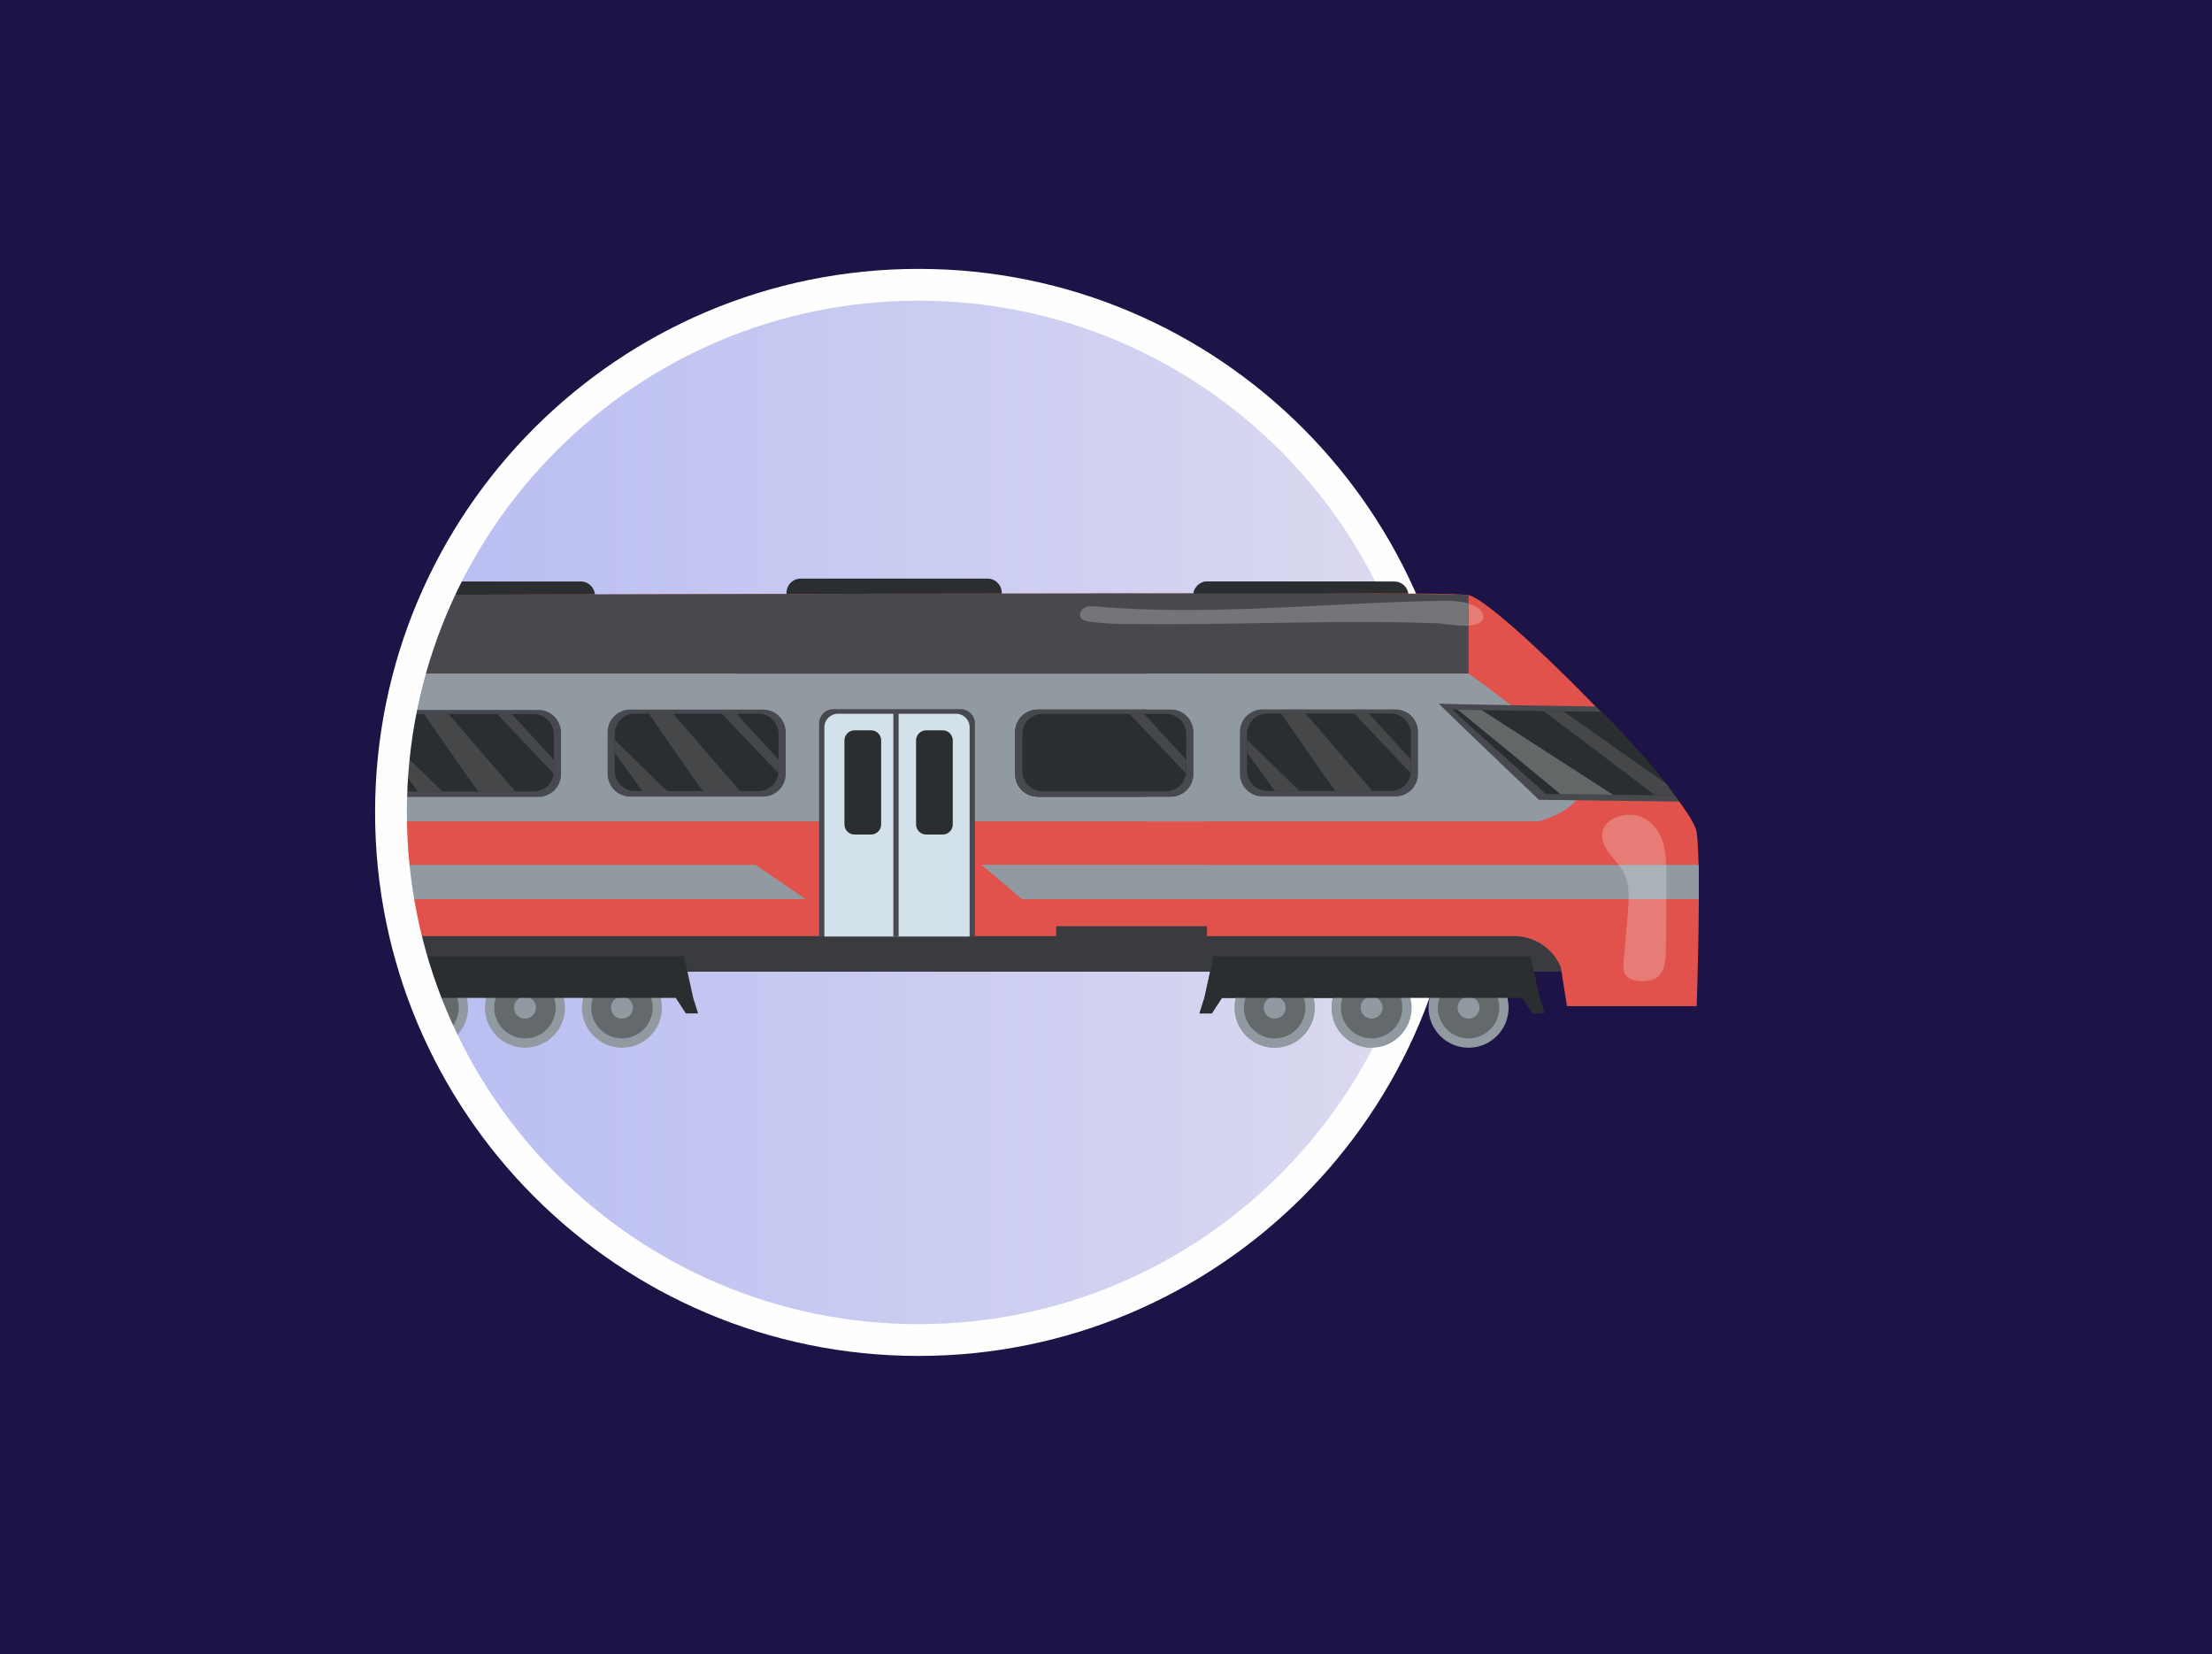 <?xml version="1.0" encoding="UTF-8"?> <svg xmlns="http://www.w3.org/2000/svg" xmlns:xlink="http://www.w3.org/1999/xlink" xmlns:xodm="http://www.corel.com/coreldraw/odm/2003" xml:space="preserve" width="1044.21mm" height="780.762mm" version="1.1" style="shape-rendering:geometricPrecision; text-rendering:geometricPrecision; image-rendering:optimizeQuality; fill-rule:evenodd; clip-rule:evenodd" viewBox="0 0 100723.04 75311.26"> <defs> <style type="text/css"> .str0 {stroke:#FEFEFE;stroke-width:1446.88;stroke-miterlimit:22.926} .fil16 {fill:none} .fil0 {fill:#1D1346} .fil2 {fill:#2B2E30;fill-rule:nonzero} .fil3 {fill:#3A3B3F;fill-rule:nonzero} .fil11 {fill:#454749;fill-rule:nonzero} .fil5 {fill:#47494F;fill-rule:nonzero} .fil12 {fill:#5D5F64;fill-rule:nonzero} .fil14 {fill:#646768;fill-rule:nonzero} .fil10 {fill:#646A6B;fill-rule:nonzero} .fil15 {fill:#737579;fill-rule:nonzero} .fil13 {fill:#797A7F;fill-rule:nonzero} .fil6 {fill:#909AA0;fill-rule:nonzero} .fil9 {fill:#ABB2B7;fill-rule:nonzero} .fil7 {fill:#D3E1EA;fill-rule:nonzero} .fil4 {fill:#E0524B;fill-rule:nonzero} .fil8 {fill:#E77B76;fill-rule:nonzero} .fil1 {fill:url(#id2)} </style> <clipPath id="id0"> <path d="M14604.71 9767.14l54437.99 0 0 54437.99 -54437.99 0 0 -54437.99z"></path> </clipPath> <clipPath id="id1"> <path d="M41823.7 12965.04c13266.49,0 24021.1,10754.61 24021.1,24021.1 0,13266.49 -10754.61,24021.1 -24021.1,24021.1 -13266.49,0 -24021.1,-10754.61 -24021.1,-24021.1 0,-13266.49 10754.61,-24021.1 24021.1,-24021.1z"></path> </clipPath> <linearGradient id="id2" gradientUnits="userSpaceOnUse" x1="17802.6" y1="36986.14" x2="65844.8" y2="36986.14"> <stop offset="0" style="stop-opacity:1; stop-color:#B8BDF2"></stop> <stop offset="1" style="stop-opacity:1; stop-color:#DCDBF0"></stop> </linearGradient> </defs> <g id="Слой_x0020_1">  <rect class="fil0" x="-0" y="-0" width="100723.04" height="75311.26"></rect> <g id="_2069758746896"> <g style="clip-path:url(#id0)"> <image x="14604.71" y="9767.14" width="54437.99" height="54437.99"></image> </g> </g> <path class="fil1" d="M41823.7 12965.04c13266.49,0 24021.1,10754.61 24021.1,24021.1 0,13266.49 -10754.61,24021.1 -24021.1,24021.1 -13266.49,0 -24021.1,-10754.61 -24021.1,-24021.1 0,-13266.49 10754.61,-24021.1 24021.1,-24021.1z"></path> <g style="clip-path:url(#id1)"> <g id="_2069758749680"> <g> <path id="_1" class="fil2" d="M54335.96 27828.58l9800.37 0 0 -710.58c0,-356.84 -289.02,-645.41 -645.55,-645.41l-8509.32 0c-356.48,0 -645.5,288.58 -645.5,645.41l0 710.58z"></path> <path class="fil2" d="M35813.41 27696.4l9800.36 0 0 -710.58c0,-356.21 -289.01,-645.42 -645.49,-645.42l-8509.4 0c-356.46,0 -645.47,289.21 -645.47,645.42l0 710.58z"></path> <path class="fil2" d="M17290.78 27828.58l9800.42 0 0 -710.58c0,-356.22 -289,-645.41 -645.47,-645.41l-8509.52 0c-356.21,0 -645.42,289.19 -645.42,645.41l0 710.58z"></path> <path class="fil2" d="M1511.45 27762.81l9800.5 0 0 -711.2c0,-356.23 -289.19,-645.42 -646.04,-645.42l-8509.03 0c-356.21,0 -645.42,289.19 -645.42,645.42l0 711.2z"></path> <path class="fil2" d="M-15937.28 27630.62l9800.49 0 0 -710.58c0,-356.85 -288.58,-646.04 -645.42,-646.04l-8509 0c-356.85,0 -646.06,289.19 -646.06,646.04l0 710.58z"></path> <path class="fil2" d="M-33385.38 27762.81l9800.47 0 0 -711.2c0,-356.23 -289.19,-645.42 -645.4,-645.42l-8509.64 0c-356.24,0 -645.42,289.19 -645.42,645.42l0 711.2z"></path> <path class="fil2" d="M-50834.13 27696.4l9800.48 0 0 -710.58c0,-356.21 -288.58,-645.42 -645.4,-645.42l-8509.03 0c-356.85,0 -646.04,289.21 -646.04,645.42l0 710.58z"></path> <polygon class="fil3" points="15996.22,44237.2 73437.04,44237.2 73437.04,42166.26 15996.22,42166.26 "></polygon> <polygon class="fil3" points="-52249.1,44237.2 14151.8,44237.2 14151.8,42166.26 -52249.1,42166.26 "></polygon> <path class="fil4" d="M71352.95 45806.07l5904.69 0c0,0 221.48,-6312.1 0,-7917.6 -221.42,-1605.48 -9135.45,-10630.23 -10408.92,-10796.53 -1273.41,-165.7 -50852.49,0 -50852.49,0l0 15524.88 52944.97 0c924.93,0 1760.8,551.09 2124.92,1401.31l286.84 1787.94z"></path> <path class="fil5" d="M15996.22 27091.95c0,0 49579.08,-165.7 50852.49,0 7.13,1.23 14.77,2.48 22.35,4.34l0 3570.92 -50874.84 0 0 -3575.26z"></path> <path class="fil6" d="M66871.06 30667.21c0,0 4795.3,3343.15 5155.42,4741.99 360.14,1398.82 -1980.69,1985.28 -1980.69,1985.28l-54049.57 0 0 -6727.28 50874.84 0z"></path> <path class="fil5" d="M76460.78 36492.77l-6386.51 -80.7c0,0 -4634.81,-4406.86 -4552.52,-4379.55 82.3,27.3 7133.83,132.18 7133.83,132.18 0,0 811.44,748.44 1826.48,1897.8 1297.54,1470.19 1978.71,2430.27 1978.71,2430.27z"></path> <path class="fil2" d="M76250.21 36214.11l-5858.07 -68.88c0,0 -4336.87,-3872.53 -4259.9,-3848.34 77.02,23.59 6776.92,109.87 6776.92,109.87 0,0 657.66,663.41 1607.42,1673.75 1214.13,1291.46 1733.63,2133.61 1733.63,2133.61z"></path> <path class="fil5" d="M47252.47 36264.37l6057.96 0c566.42,0 1025.53,-459.23 1025.53,-1025.85l0 -1910.2c0,-566.6 -459.1,-1025.85 -1025.53,-1025.85l-6057.96 0c-566.37,0 -1025.55,459.25 -1025.55,1025.85l0 1910.2c0,566.62 459.18,1025.85 1025.55,1025.85z"></path> <path class="fil5" d="M37297.38 42637.92l7095.37 0 0 -9707.4c0,-356.85 -289.53,-646.65 -646.73,-646.65l-5801.92 0c-357.22,0 -646.73,289.8 -646.73,646.65l0 9707.4z"></path> <path class="fil7" d="M37537.61 42637.92l6614.91 0 0 -9525.56c0,-341.32 -276.74,-618.11 -618.07,-618.11l-5378.79 0c-341.32,0 -618.06,276.79 -618.06,618.11l0 9525.56z"></path> <path class="fil2" d="M42171.24 37992.75l754.71 0c253.02,0 458.19,-205.42 458.19,-458l0 -3827.85c0,-252.58 -205.17,-458 -458.19,-458l-754.71 0c-253.07,0 -458.17,205.42 -458.17,458l0 3827.85c0,252.59 205.1,458 458.17,458z"></path> <path class="fil2" d="M38909.95 37992.75l754.65 0c253.07,0 458.25,-205.42 458.25,-458l0 -3827.85c0,-252.58 -205.18,-458 -458.25,-458l-754.65 0c-253.08,0 -458.25,205.42 -458.25,458l0 3827.85c0,252.59 205.17,458 458.25,458z"></path> <polygon class="fil5" points="40677.9,42637.92 40918.01,42637.92 40918.01,32393.09 40677.9,32393.09 "></polygon> <polygon class="fil6" points="46549.37,40936.23 77355.99,40936.23 77355.99,39375.44 44708.51,39375.44 "></polygon> <polygon class="fil6" points="15996.22,40936.23 36692.8,40936.23 34405.21,39375.44 15996.22,39375.44 "></polygon> <path class="fil8" d="M74779.64 44668.52c230,0 467.38,-33.51 655.74,-163.22 382.58,-263.75 422.62,-803.67 425.16,-1268.51 4.22,-767.05 8.39,-1534.12 12.61,-2300.56l-1712.98 0c-4.29,206.67 -20.66,415.19 -37.93,618.73 -63.49,749.08 -127.03,1498.14 -190.52,2247.8 -15.76,184.95 -28.85,383.54 62.31,545.52 138.2,245.76 459.1,314.65 741.18,319.61 14.83,0.62 29.6,0.62 44.43,0.62zm-1068.73 -5293.08l2161.93 0c-13.09,-353.75 -51.7,-704.37 -158.63,-1040.12 -237.94,-747.2 -800.02,-1242.44 -1510.91,-1242.44 -172.34,0 -353.56,29.17 -540.91,91.23 -308.87,101.78 -595.16,328.3 -682.59,641.07 -96.39,345.68 64.4,712.45 277.9,1000.41 141.19,190.52 307.13,363.66 453.21,549.84z"></path> <path class="fil9" d="M74160.16 40936.23l1712.98 0c1.73,-316.49 3.47,-632.39 5.21,-948.27 1.11,-203.56 2.04,-408.36 -5.52,-612.53l-2161.93 0c74.78,95.58 144.36,194.25 202.81,300.36 209.7,381.68 255.56,819.19 246.44,1260.43z"></path> <path class="fil6" d="M65048.79 45875.57c0,1006.62 815.84,1822.7 1822.19,1822.7 1006.43,0 1822.26,-816.08 1822.26,-1822.7 0,-1005.98 -815.83,-1822.07 -1822.26,-1822.07 -1006.35,0 -1822.19,816.09 -1822.19,1822.07z"></path> <path class="fil10" d="M65472.23 45875.57c0,772.65 626.31,1398.83 1398.76,1398.83 772.53,0 1398.82,-626.18 1398.82,-1398.83 0,-772.01 -626.3,-1398.21 -1398.82,-1398.21 -772.45,0 -1398.76,626.2 -1398.76,1398.21z"></path> <path class="fil6" d="M66371.67 45875.57c0,276.18 223.53,499.59 499.32,499.59 275.86,0 499.4,-223.41 499.4,-499.59 0,-275.53 -223.53,-498.95 -499.4,-498.95 -275.78,0 -499.32,223.42 -499.32,498.95z"></path> <path class="fil6" d="M60633.92 45875.57c0,1006.62 815.84,1822.7 1822.26,1822.7 1006.42,0 1822.26,-816.08 1822.26,-1822.7 0,-1005.98 -815.84,-1822.07 -1822.26,-1822.07 -1006.42,0 -1822.26,816.09 -1822.26,1822.07z"></path> <path class="fil10" d="M61057.42 45875.57c0,772.65 626.31,1398.83 1398.76,1398.83 772.53,0 1398.78,-626.18 1398.78,-1398.83 0,-772.01 -626.25,-1398.21 -1398.78,-1398.21 -772.45,0 -1398.76,626.2 -1398.76,1398.21z"></path> <path class="fil6" d="M61956.78 45875.57c0,276.18 223.61,499.59 499.4,499.59 275.85,0 499.4,-223.41 499.4,-499.59 0,-275.53 -223.54,-498.95 -499.4,-498.95 -275.78,0 -499.4,223.42 -499.4,498.95z"></path> <path class="fil6" d="M56219.1 45875.57c0,1006.62 815.84,1822.7 1822.27,1822.7 1006.37,0 1822.2,-816.08 1822.2,-1822.7 0,-1005.98 -815.83,-1822.07 -1822.2,-1822.07 -1006.43,0 -1822.27,816.09 -1822.27,1822.07z"></path> <path class="fil10" d="M56642.62 45875.57c0,772.65 626.23,1398.83 1398.76,1398.83 772.52,0 1398.77,-626.18 1398.77,-1398.83 0,-772.01 -626.25,-1398.21 -1398.77,-1398.21 -772.53,0 -1398.76,626.2 -1398.76,1398.21z"></path> <path class="fil6" d="M57541.98 45875.57c0,276.18 223.6,499.59 499.4,499.59 275.8,0 499.4,-223.41 499.4,-499.59 0,-275.53 -223.59,-498.95 -499.4,-498.95 -275.79,0 -499.4,223.42 -499.4,498.95z"></path> <polygon class="fil2" points="54842.5,45431.23 55259.23,43534.06 69699.67,43534.06 70116.4,45431.23 70338.84,46135.62 69779.44,46135.62 69321.04,45431.23 63290.57,45431.23 61668.33,45431.23 55637.91,45431.23 55179.49,46135.62 54620.14,46135.62 "></polygon> <path class="fil6" d="M26498.1 45875.57c0,1006.62 815.91,1822.7 1822.28,1822.7 1006.35,0 1822.26,-816.08 1822.26,-1822.7 0,-1005.98 -815.91,-1822.07 -1822.26,-1822.07 -1006.37,0 -1822.28,816.09 -1822.28,1822.07z"></path> <path class="fil10" d="M26921.6 45875.57c0,772.65 626.25,1398.83 1398.78,1398.83 772.51,0 1398.76,-626.18 1398.76,-1398.83 0,-772.01 -626.25,-1398.21 -1398.76,-1398.21 -772.53,0 -1398.78,626.2 -1398.78,1398.21z"></path> <path class="fil6" d="M27820.98 45875.57c0,276.18 223.59,499.59 499.4,499.59 275.78,0 499.4,-223.41 499.4,-499.59 0,-275.53 -223.61,-498.95 -499.4,-498.95 -275.8,0 -499.4,223.42 -499.4,498.95z"></path> <path class="fil6" d="M22083.04 45875.57c0,1006.62 816.1,1822.7 1822.53,1822.7 1006.35,0 1822.18,-816.08 1822.18,-1822.7 0,-1005.98 -815.83,-1822.07 -1822.18,-1822.07 -1006.43,0 -1822.53,816.09 -1822.53,1822.07z"></path> <path class="fil10" d="M22506.79 45875.57c0,772.65 626.25,1398.83 1398.78,1398.83 772.45,0 1398.7,-626.18 1398.7,-1398.83 0,-772.01 -626.25,-1398.21 -1398.7,-1398.21 -772.53,0 -1398.78,626.2 -1398.78,1398.21z"></path> <path class="fil6" d="M23406.16 45875.57c0,276.18 223.55,499.59 499.41,499.59 275.78,0 499.4,-223.41 499.4,-499.59 0,-275.53 -223.61,-498.95 -499.4,-498.95 -275.86,0 -499.41,223.42 -499.41,498.95z"></path> <path class="fil6" d="M17668.73 45875.57c0,1006.62 815.46,1822.7 1822.08,1822.7 1005.99,0 1822.08,-816.08 1822.08,-1822.7 0,-1005.98 -816.1,-1822.07 -1822.08,-1822.07 -1006.62,0 -1822.08,816.09 -1822.08,1822.07z"></path> <path class="fil10" d="M18091.99 45875.57c0,772.65 626.17,1398.83 1398.82,1398.83 772.64,0 1398.82,-626.18 1398.82,-1398.83 0,-772.01 -626.18,-1398.21 -1398.82,-1398.21 -772.65,0 -1398.82,626.2 -1398.82,1398.21z"></path> <path class="fil6" d="M18991.22 45875.57c0,276.18 223.41,499.59 499.59,499.59 275.53,0 499.59,-223.41 499.59,-499.59 0,-275.53 -224.05,-498.95 -499.59,-498.95 -276.18,0 -499.59,223.42 -499.59,498.95z"></path> <polygon class="fil2" points="16291.63,45431.23 16708.67,43534.06 31149.06,43534.06 31565.72,45431.23 31788.15,46135.62 31228.81,46135.62 30770.36,45431.23 24739.95,45431.23 23117.71,45431.23 17087.23,45431.23 16628.61,46135.62 16069.46,46135.62 "></polygon> <path class="fil6" d="M7042.23 45875.57c0,1006.62 816.08,1822.7 1822.69,1822.7 1005.99,0 1822.08,-816.08 1822.08,-1822.7 0,-1005.98 -816.09,-1822.07 -1822.08,-1822.07 -1006.61,0 -1822.69,816.09 -1822.69,1822.07z"></path> <path class="fil10" d="M7466.1 45875.57c0,772.65 626.18,1398.83 1398.82,1398.83 772.65,0 1398.83,-626.18 1398.83,-1398.83 0,-772.01 -626.18,-1398.21 -1398.83,-1398.21 -772.64,0 -1398.82,626.2 -1398.82,1398.21z"></path> <path class="fil6" d="M8365.34 45875.57c0,276.18 223.42,499.59 499.59,499.59 275.54,0 498.96,-223.41 498.96,-499.59 0,-275.53 -223.42,-498.95 -498.96,-498.95 -276.17,0 -499.59,223.42 -499.59,498.95z"></path> <path class="fil6" d="M2627.91 45875.57c0,1006.62 815.47,1822.7 1822.08,1822.7 1006.6,0 1822.07,-816.08 1822.07,-1822.7 0,-1005.98 -815.46,-1822.07 -1822.07,-1822.07 -1006.61,0 -1822.08,816.09 -1822.08,1822.07z"></path> <path class="fil10" d="M3051.17 45875.57c0,772.65 626.18,1398.83 1398.82,1398.83 772.65,0 1398.83,-626.18 1398.83,-1398.83 0,-772.01 -626.18,-1398.21 -1398.83,-1398.21 -772.64,0 -1398.82,626.2 -1398.82,1398.21z"></path> <path class="fil6" d="M3950.41 45875.57c0,276.18 223.42,499.59 499.59,499.59 275.54,0 499.57,-223.41 499.57,-499.59 0,-275.53 -224.03,-498.95 -499.57,-498.95 -276.17,0 -499.59,223.42 -499.59,498.95z"></path> <path class="fil6" d="M-1787.02 45875.57c0,1006.62 815.47,1822.7 1822.08,1822.7 1006.6,0 1822.07,-816.08 1822.07,-1822.7 0,-1005.98 -815.46,-1822.07 -1822.07,-1822.07 -1006.61,0 -1822.08,816.09 -1822.08,1822.07z"></path> <path class="fil10" d="M-1363.76 45875.57c0,772.65 626.18,1398.83 1398.82,1398.83 772.65,0 1398.82,-626.18 1398.82,-1398.83 0,-772.01 -626.17,-1398.21 -1398.82,-1398.21 -772.64,0 -1398.82,626.2 -1398.82,1398.21z"></path> <path class="fil6" d="M-464.53 45875.57c0,276.18 224.03,499.59 499.59,499.59 275.54,0 499.57,-223.41 499.57,-499.59 0,-275.53 -224.03,-498.95 -499.57,-498.95 -275.55,0 -499.59,223.42 -499.59,498.95z"></path> <polygon class="fil2" points="-3163.51,45431.23 -2747.08,43534.06 11693.62,43534.06 12110.03,45431.23 12332.83,46135.62 11773.06,46135.62 11315.05,45431.23 5284.07,45431.23 3661.83,45431.23 -2368.51,45431.23 -2826.52,46135.62 -3386.31,46135.62 "></polygon> <path class="fil6" d="M-39999.73 45875.57c0,1006.62 816.08,1822.7 1822.08,1822.7 1006.59,0 1822.69,-816.08 1822.69,-1822.7 0,-1005.98 -816.1,-1822.07 -1822.69,-1822.07 -1006.01,0 -1822.08,816.09 -1822.08,1822.07z"></path> <path class="fil10" d="M-39575.86 45875.57c0,772.65 626.18,1398.83 1398.22,1398.83 772.64,0 1398.82,-626.18 1398.82,-1398.83 0,-772.01 -626.18,-1398.21 -1398.82,-1398.21 -772.04,0 -1398.22,626.2 -1398.22,1398.21z"></path> <path class="fil6" d="M-38676.61 45875.57c0,276.18 223.41,499.59 498.97,499.59 276.15,0 499.57,-223.41 499.57,-499.59 0,-275.53 -223.42,-498.95 -499.57,-498.95 -275.56,0 -498.97,223.42 -498.97,498.95z"></path> <path class="fil6" d="M-44414.66 45875.57c0,1006.62 816.08,1822.7 1822.69,1822.7 1005.99,0 1822.07,-816.08 1822.07,-1822.7 0,-1005.98 -816.08,-1822.07 -1822.07,-1822.07 -1006.61,0 -1822.69,816.09 -1822.69,1822.07z"></path> <path class="fil10" d="M-43990.79 45875.57c0,772.65 626.18,1398.83 1398.82,1398.83 772.02,0 1398.22,-626.18 1398.22,-1398.83 0,-772.01 -626.2,-1398.21 -1398.22,-1398.21 -772.64,0 -1398.82,626.2 -1398.82,1398.21z"></path> <path class="fil6" d="M-43091.55 45875.57c0,276.18 223.42,499.59 499.59,499.59 275.54,0 498.96,-223.41 498.96,-499.59 0,-275.53 -223.42,-498.95 -498.96,-498.95 -276.17,0 -499.59,223.42 -499.59,498.95z"></path> <path class="fil6" d="M-48829.59 45875.57c0,1006.62 816.08,1822.7 1822.69,1822.7 1005.99,0 1822.07,-816.08 1822.07,-1822.7 0,-1005.98 -816.08,-1822.07 -1822.07,-1822.07 -1006.61,0 -1822.69,816.09 -1822.69,1822.07z"></path> <path class="fil10" d="M-48405.72 45875.57c0,772.65 626.18,1398.83 1398.82,1398.83 772.65,0 1398.83,-626.18 1398.83,-1398.83 0,-772.01 -626.18,-1398.21 -1398.83,-1398.21 -772.64,0 -1398.82,626.2 -1398.82,1398.21z"></path> <path class="fil6" d="M-47506.49 45875.57c0,276.18 223.42,499.59 499.59,499.59 275.54,0 498.96,-223.41 498.96,-499.59 0,-275.53 -223.42,-498.95 -498.96,-498.95 -276.17,0 -499.59,223.42 -499.59,498.95z"></path> <polygon class="fil2" points="-50206.07,45431.23 -49789.03,43534.06 -35348.96,43534.06 -34931.91,45431.23 -34709.75,46135.62 -35268.9,46135.62 -35727.53,45431.23 -41757.89,45431.23 -43380.13,45431.23 -49410.47,45431.23 -49869.09,46135.62 -50428.27,46135.62 "></polygon> <path class="fil5" d="M57485.26 36258.18l6058.02 0c566.37,0 1025.48,-459.25 1025.48,-1025.87l0 -1910.2c0,-566.6 -459.11,-1025.85 -1025.48,-1025.85l-6058.02 0c-566.37,0 -1025.48,459.25 -1025.48,1025.85l0 1910.2c0,566.62 459.11,1025.87 1025.48,1025.87z"></path> <path class="fil2" d="M57711.03 36010.56l5606.48 0c512.87,0 928.55,-415.8 928.55,-928.42l0 -1671.89c0,-513.24 -415.68,-928.42 -928.55,-928.42l-5606.48 0c-512.87,0 -928.6,415.19 -928.6,928.42l0 1671.89c0,512.62 415.73,928.42 928.6,928.42z"></path> <polygon class="fil11" points="64238.17,35201.28 64246.06,34576.36 62326.16,32481.82 61661.14,32481.82 "></polygon> <path class="fil11" d="M60816.01 36010.56l1676.47 0 -3048.19 -3528.74 -1108.51 0c0,0 2424.8,3528.74 2480.23,3528.74z"></path> <path class="fil11" d="M58044.85 36010.56l1136.18 0c-27.74,0 -2398.6,-2334.69 -2398.6,-2334.69l0 586.46 1262.42 1748.24z"></path> <path class="fil5" d="M47252.47 36273.06l6057.96 0c566.42,0 1025.53,-458.62 1025.53,-1025.23l0 -1910.2c0,-566.6 -459.1,-1025.85 -1025.53,-1025.85l-6057.96 0c-566.37,0 -1025.55,459.25 -1025.55,1025.85l0 1910.2c0,566.61 459.18,1025.23 1025.55,1025.23z"></path> <path class="fil2" d="M47478.24 36026.07l5606.42 0c512.85,0 928.66,-415.79 928.66,-929.03l0 -1671.91c0,-512.6 -415.8,-928.4 -928.66,-928.4l-5606.42 0c-512.87,0 -928.62,415.8 -928.62,928.4l0 1671.91c0,513.24 415.75,929.03 928.62,929.03z"></path> <polygon class="fil11" points="54005.31,35216.8 54013.32,34591.24 52093.43,32496.73 51428.35,32496.73 "></polygon> <path class="fil11" d="M50583.15 36026.07l1676.48 0 -3048.2 -3529.35 -1108.39 0c0,0 2424.69,3529.35 2480.11,3529.35z"></path> <path class="fil11" d="M47812.05 36026.07l1136.14 0c-27.68,0 -2398.56,-2335.32 -2398.56,-2335.32l0 587.09 1262.42 1748.24z"></path> <path class="fil5" d="M28693.22 36265.62l6058.04 0c566.37,0 1025.47,-459.25 1025.47,-1025.23l0 -1910.82c0,-565.99 -459.1,-1025.23 -1025.47,-1025.23l-6058.04 0c-566.35,0 -1025.48,459.24 -1025.48,1025.23l0 1910.82c0,565.98 459.13,1025.23 1025.48,1025.23z"></path> <path class="fil2" d="M28919.01 36018l5606.48 0c512.87,0 928.6,-415.79 928.6,-928.42l0 -1671.88c0,-512.61 -415.73,-928.4 -928.6,-928.4l-5606.48 0c-512.87,0 -928.55,415.79 -928.55,928.4l0 1671.88c0,512.63 415.68,928.42 928.55,928.42z"></path> <polygon class="fil11" points="35446.14,35209.36 35454.08,34583.79 33534.2,32489.29 32869.12,32489.29 "></polygon> <path class="fil11" d="M32023.96 36018l1676.5 0 -3048.2 -3528.71 -1108.38 0c0,0 2424.67,3528.71 2480.08,3528.71z"></path> <path class="fil11" d="M29252.88 36018l1136.13 0c-27.74,0 -2398.55,-2334.69 -2398.55,-2334.69l0 587.09 1262.42 1747.6z"></path> <path class="fil5" d="M18460.61 36281.14l6057.78 0c566.42,0 1025.6,-459.25 1025.6,-1025.85l0 -1910.2c0,-566.62 -459.17,-1025.23 -1025.6,-1025.23l-6057.78 0c-566.61,0 -1025.84,458.61 -1025.84,1025.23l0 1910.2c0,566.6 459.23,1025.85 1025.84,1025.85z"></path> <path class="fil2" d="M18685.9 36033.52l5606.78 0c512.85,0 928.6,-415.8 928.6,-928.42l0 -1671.89c0,-512.6 -415.75,-928.4 -928.6,-928.4l-5606.78 0c-512.63,0 -928.42,415.8 -928.42,928.4l0 1671.89c0,512.62 415.79,928.42 928.42,928.42z"></path> <polygon class="fil11" points="25213.34,35224.26 25221.29,34599.31 23301.41,32504.8 22636.38,32504.8 "></polygon> <path class="fil11" d="M21791.37 36033.52l1676.31 0 -3048.44 -3528.72 -1108.41 0c0,0 2424.69,3528.72 2480.54,3528.72z"></path> <path class="fil11" d="M19019.78 36033.52l1136.32 0c-27.31,0 -2398.62,-2334.69 -2398.62,-2334.69l0 586.46 1262.3 1748.24z"></path> <path class="fil12" d="M76250.21 36214.11l0 0 -889 -10.55c0.06,0 0.06,0 0.06,0l888.94 10.55zm-5059.48 -3830.33l0 0c0,0 -823.29,-11.17 -920.97,-12.4 320.6,4.34 631.51,8.69 921.02,12.4l-0.05 0z"></path> <path class="fil11" d="M76250.21 36214.11l-371.12 -528.75 -4688.36 -3301.59c-289.45,-3.71 -600.37,-8.06 -920.97,-12.4 -5.96,-0.62 -9.19,-0.62 -9.44,-0.62 -0.05,0 0.44,0 1.55,0 45.12,0.62 5073.51,3813.56 5099.34,3832.8l889 10.55z"></path> <path class="fil13" d="M73446.91 36181.22l0 0 -2392.46 -28.55 0 0 2392.46 28.55zm-5980.21 -3852.66l0 0c0,0 -1095.35,-22.34 -1108.93,-22.34 -0.14,0 -0.19,0 -0.19,0 231.61,6.19 625.56,13.65 1109.2,22.34l-0.08 0z"></path> <path class="fil14" d="M73446.91 36181.22l-5980.21 -3852.66c-483.56,-8.69 -877.51,-16.15 -1109.12,-22.34 0,0 0.49,0 1.37,0 45.17,1.23 4690.4,3842.74 4695.5,3846.45l2392.42 28.55 0.05 0z"></path> <path class="fil8" d="M66871.06 28481.46c131.98,-9.31 255.18,-31.03 363.48,-70.14 531.17,-193.62 310.8,-616.87 -65.11,-810.49 -96.36,-49.66 -196.09,-89.36 -298.37,-121.64l0 1002.27z"></path> <path class="fil15" d="M66696.79 28487.67c59.39,0 117.6,-1.86 174.27,-6.21l0 -1002.27c-339.84,-106.75 -706.88,-126.61 -1063.28,-126.61 -69.75,0 -139.19,0.64 -207.83,1.87 -3865.46,58.97 -7734.84,419.53 -11594.81,419.53 -1357.51,0 -2714.2,-44.69 -4068.71,-162.6 -73.85,-6.21 -149.39,-12.4 -224.03,-12.4 -111.9,0 -221.86,13.65 -321.17,63.3 -165.57,82.54 -277.15,302.22 -177.98,458.61 71.61,112.96 217.33,148.33 349.07,170.05 562.27,93.09 1134.46,106.74 1704.36,114.82 557.36,8.05 1114.47,11.79 1671.89,11.79 888.45,0 1777.2,-8.69 2665.59,-21.1 2114.44,-29.17 4228.76,-78.2 6343.45,-78.2 490.15,0 980.47,2.48 1470.64,8.69 647.65,8.05 1295.25,22.34 1942.53,44.68 371.67,13.02 886.52,116.06 1336.02,116.06z"></path> <path class="fil15" d="M43354.78 28361.06c207.16,0 414.5,-3.72 620.92,-7.46 1073.75,-19.84 2147.46,-39.7 3221.21,-59.56 369.57,-6.83 859.17,-386.64 348.23,-626.18 -82.36,-38.49 -190.53,-50.27 -304.72,-50.27 -85.21,0 -173.77,6.82 -257.42,13.03 -83.97,6.21 -163.09,13.03 -228.93,13.03 -323.1,-0.63 -646.17,-0.63 -969.31,-0.63 -1292.34,-1.23 -2584.67,-2.48 -3877.06,-3.71 -2.43,0 -4.78,0 -7.22,0 -141.49,0 -291.05,3.71 -409.64,80.68 -120.64,77.58 -184.32,260.65 -89.07,368.64 47.04,52.73 119.35,74.47 187.99,92.46 574.55,148.95 1169.51,179.98 1765.03,179.98z"></path> <polygon class="fil3" points="14151.8,41931.68 15996.22,41931.68 15996.22,29649.41 14151.8,29649.41 "></polygon> <polygon class="fil4" points="14151.8,42598.83 -52249.1,42598.83 -52249.1,27132.89 14151.8,27132.89 "></polygon> <polygon class="fil5" points="14151.8,30518.25 -52249.1,30518.25 -52249.1,27132.89 14151.8,27132.89 "></polygon> <polygon class="fil6" points="14151.8,37394.48 -52249.1,37394.48 -52249.1,30518.25 14151.8,30518.25 "></polygon> <path class="fil5" d="M-3626.47 42571.51l7095.31 0 0 -9706.76c0,-357.47 -289.21,-646.67 -646.68,-646.67l-5801.97 0c-356.85,0 -646.66,289.2 -646.66,646.67l0 9706.76z"></path> <path class="fil7" d="M-3386.31 42571.51l6614.96 0 0 -9525.54c0,-341.34 -276.79,-618.13 -618.12,-618.13l-5378.72 0c-341.34,0 -618.13,276.79 -618.13,618.13l0 9525.54z"></path> <path class="fil2" d="M1247.7 37926.34l754.64 0c252.59,0 458,-204.78 458,-458l0 -3827.23c0,-253.19 -205.42,-458 -458,-458l-754.64 0c-253.2,0 -458.62,204.8 -458.62,458l0 3827.23c0,253.22 205.42,458 458.62,458z"></path> <path class="fil2" d="M-2014.16 37926.34l755.28 0c252.59,0 457.99,-204.78 457.99,-458l0 -3827.23c0,-253.19 -205.4,-458 -457.99,-458l-755.28 0c-252.59,0 -458,204.8 -458,458l0 3827.23c0,253.22 205.42,458 458,458z"></path> <polygon class="fil5" points="-246.07,42571.51 -5.9,42571.51 -5.9,32326.69 -246.07,32326.69 "></polygon> <path class="fil5" d="M-41805.05 42571.51l7095.3 0 0 -9706.76c0,-357.47 -289.18,-646.67 -646.65,-646.67l-5801.98 0c-356.85,0 -646.67,289.2 -646.67,646.67l0 9706.76z"></path> <path class="fil7" d="M-41564.86 42571.51l6614.94 0 0 -9525.54c0,-341.34 -276.78,-618.13 -618.11,-618.13l-5378.74 0c-341.31,0 -618.1,276.79 -618.1,618.13l0 9525.54z"></path> <path class="fil2" d="M-36930.86 37926.34l754.65 0c252.58,0 458,-204.78 458,-458l0 -3827.23c0,-253.19 -205.42,-458 -458,-458l-754.65 0c-253.21,0 -458.61,204.8 -458.61,458l0 3827.23c0,253.22 205.4,458 458.61,458z"></path> <path class="fil2" d="M-40192.73 37926.34l755.27 0c252.58,0 458,-204.78 458,-458l0 -3827.23c0,-253.19 -205.42,-458 -458,-458l-755.27 0c-252.58,0 -458,204.8 -458,458l0 3827.23c0,253.22 205.42,458 458,458z"></path> <polygon class="fil5" points="-38424.65,42571.51 -38184.47,42571.51 -38184.47,32326.69 -38424.65,32326.69 "></polygon> <path class="fil5" d="M6055.47 36281.14l6058.29 0c565.98,0 1025.23,-459.25 1025.23,-1025.85l0 -1910.2c0,-566.62 -459.25,-1025.23 -1025.23,-1025.23l-6058.29 0c-566.59,0 -1025.23,458.61 -1025.23,1025.23l0 1910.2c0,566.6 458.64,1025.85 1025.23,1025.85z"></path> <path class="fil2" d="M6281.39 36033.52l5606.48 0c512.61,0 928.4,-415.8 928.4,-928.42l0 -1671.89c0,-512.6 -415.79,-928.4 -928.4,-928.4l-5606.48 0c-512.62,0 -928.42,415.8 -928.42,928.4l0 1671.89c0,512.62 415.8,928.42 928.42,928.42z"></path> <polygon class="fil11" points="12808.21,35224.26 12816.27,34599.31 10896.76,32504.8 10231.49,32504.8 "></polygon> <path class="fil11" d="M9386.23 36033.52l1676.87 0 -3048.39 -3528.72 -1108.39 0c0,0 2424.67,3528.72 2479.91,3528.72z"></path> <path class="fil11" d="M6615.26 36033.52l1136.32 0c-27.93,0 -2398.62,-2334.69 -2398.62,-2334.69l0 586.46 1262.3 1748.24z"></path> <path class="fil5" d="M-50109.27 36011.79l6057.66 0c566.6,0 1025.85,-459.23 1025.85,-1025.84l0 -1910.21c0,-566.59 -459.25,-1025.84 -1025.85,-1025.84l-6057.66 0c-566.6,0 -1025.85,459.25 -1025.85,1025.84l0 1910.21c0,566.61 459.25,1025.84 1025.85,1025.84z"></path> <path class="fil2" d="M-49883.99 35764.17l5606.48 0c513.24,0 929.03,-415.79 929.03,-928.4l0 -1671.89c0,-513.24 -415.79,-928.41 -929.03,-928.41l-5606.48 0c-512.61,0 -928.42,415.18 -928.42,928.41l0 1671.89c0,512.61 415.81,928.4 928.42,928.4z"></path> <polygon class="fil11" points="-43356.54,34954.91 -43348.48,34329.96 -45268.6,32235.46 -45933.88,32235.46 "></polygon> <path class="fil11" d="M-46778.52 35764.17l1676.23 0 -3048.36 -3528.71 -1108.39 0c0,0 2424.67,3528.71 2480.52,3528.71z"></path> <path class="fil11" d="M-49550.12 35764.17l1136.32 0c-27.3,0 -2398.62,-2334.69 -2398.62,-2334.69l0 586.47 1262.3 1748.22z"></path> <path class="fil5" d="M-12309.88 36216.6l6057.65 0c566.61,0 1025.87,-459.26 1025.87,-1025.23l0 -1910.82c0,-566 -459.26,-1025.23 -1025.87,-1025.23l-6057.65 0c-566.62,0 -1025.85,459.23 -1025.85,1025.23l0 1910.82c0,565.97 459.23,1025.23 1025.85,1025.23z"></path> <path class="fil2" d="M-12084.6 35968.97l5606.48 0c513.24,0 929.04,-415.79 929.04,-928.4l0 -1671.9c0,-512.61 -415.8,-928.4 -929.04,-928.4l-5606.48 0c-512.62,0 -928.42,415.79 -928.42,928.4l0 1671.9c0,512.61 415.8,928.4 928.42,928.4z"></path> <polygon class="fil11" points="-5557.15,35160.33 -5549.08,34534.77 -7469.21,32440.26 -8134.49,32440.26 "></polygon> <path class="fil11" d="M-8979.74 35968.97l1676.85 0 -3048.37 -3528.71 -1108.39 0c0,0 2424.67,3528.71 2479.91,3528.71z"></path> <path class="fil11" d="M-11750.73 35968.97l1136.32 0c-27.93,0 -2398.62,-2334.69 -2398.62,-2334.69l0 587.09 1262.3 1747.6z"></path> <path class="fil5" d="M-22542.92 36232.11l6057.65 0c566.62,0 1025.85,-459.25 1025.85,-1025.85l0 -1910.2c0,-566.61 -459.23,-1025.23 -1025.85,-1025.23l-6057.65 0c-566.61,0 -1025.85,458.62 -1025.85,1025.23l0 1910.2c0,566.6 459.24,1025.85 1025.85,1025.85z"></path> <path class="fil2" d="M-22317.02 35984.49l5606.48 0c512.62,0 928.42,-415.8 928.42,-928.42l0 -1671.89c0,-512.6 -415.8,-928.4 -928.42,-928.4l-5606.48 0c-513.24,0 -929.04,415.8 -929.04,928.4l0 1671.89c0,512.62 415.8,928.42 929.04,928.42z"></path> <polygon class="fil11" points="-15790.19,35175.23 -15782.12,34550.28 -17702.27,32455.77 -18366.91,32455.77 "></polygon> <path class="fil11" d="M-19212.16 35984.49l1676.23 0 -3047.76 -3528.72 -1108.39 0c0,0 2424.67,3528.72 2479.91,3528.72z"></path> <path class="fil11" d="M-21983.15 35984.49l1135.7 0c-27.3,0 -2398.62,-2334.69 -2398.62,-2334.69l0 586.48 1262.91 1748.22z"></path> <path class="fil5" d="M-32551.92 36232.11l6058.27 0c565.99,0 1025.23,-459.25 1025.23,-1025.85l0 -1910.2c0,-566.61 -459.24,-1025.23 -1025.23,-1025.23l-6058.27 0c-566.62,0 -1025.23,458.62 -1025.23,1025.23l0 1910.2c0,566.6 458.61,1025.85 1025.23,1025.85z"></path> <path class="fil2" d="M-32326.02 35984.49l5606.48 0c512.62,0 928.41,-415.8 928.41,-928.42l0 -1671.89c0,-512.6 -415.79,-928.4 -928.41,-928.4l-5606.48 0c-513.25,0 -929.04,415.8 -929.04,928.4l0 1671.89c0,512.62 415.79,928.42 929.04,928.42z"></path> <polygon class="fil11" points="-25799.21,35175.23 -25791.13,34550.28 -27711.27,32455.77 -28375.92,32455.77 "></polygon> <path class="fil11" d="M-29221.18 35984.49l1676.24 0 -3047.76 -3528.72 -1108.39 0c0,0 2424.67,3528.72 2479.9,3528.72z"></path> <path class="fil11" d="M-31992.15 35984.49l1136.32 0c-27.93,0 -2399.24,-2334.69 -2399.24,-2334.69l0 586.48 1262.91 1748.22z"></path> <polygon class="fil6" points="-52249.1,40936.23 -43025.76,40936.23 -44823.63,39375.44 -52249.1,39375.44 "></polygon> <polygon class="fil6" points="6772.27,40936.23 14150.57,40936.23 14150.57,39375.44 4968.2,39375.44 "></polygon> <polygon class="fil6" points="-25807.9,39375.44 -7398.48,39375.44 -5110.95,40936.23 -31773.09,40936.23 -33577.15,39375.44 "></polygon> <path class="fil15" d="M11725.88 28819.69c283.61,0 531.85,-42.21 672.1,-170.66 402.16,-368.64 -154.53,-693.22 -498.33,-811.12 -284.23,-97.43 -601.97,-123.51 -924.69,-123.51 -363.66,0 -733.55,32.89 -1067.42,33.51 -750.94,1.25 -1502.48,1.86 -2254.01,3.12 -6042.77,8.05 -12086.15,16.13 -18129.54,24.2 -179.35,0.62 -369.25,3.71 -521.3,98.06 -152.67,94.94 -240.18,317.11 -131.57,459.85 60.2,77.58 160.1,111.71 255.07,137.78 459.87,125.98 936.48,158.25 1415.58,158.25 242.65,0 485.93,-8.69 727.35,-16.76 3346.88,-139.62 6701.2,-210.38 10051.2,-213.47 63.93,0 127.84,0 191.77,0 2927.36,0 5855.35,71.37 8776.49,263.76 307.2,20.47 928.42,157.01 1437.3,157.01z"></path> <path class="fil15" d="M-21450.66 28668.25c212.24,0 424.49,-3.1 636.1,-6.83 966.89,-16.13 1933.18,-31.65 2899.44,-47.78 868.22,-14.9 1736.43,-29.17 2604.65,-43.45 6.2,0 12.41,0 18.61,0 93.1,0 241.42,9.94 418.3,19.86 177.47,9.94 382.28,19.86 587.7,19.86 511.99,0 1024.59,-62.06 1099.08,-340.7 110.45,-412.08 -731.08,-517.58 -1654.53,-517.58 -924.07,0 -1930.06,105.5 -2145.39,113.57 -605.09,24.2 -1211.4,47.78 -1817.13,47.78 -24.82,0 -49.65,0 -73.85,0 -1369.66,-4.34 -2734.98,-135.91 -4104.02,-168.18 -32.88,-1.24 -66.39,-1.86 -99.9,-1.86 -155.78,0 -312.79,14.29 -444.97,92.47 -160.73,94.94 -258.17,321.46 -152.67,475.37 65.79,96.19 187.42,135.91 301,165.08 627.42,160.74 1277.81,192.39 1927.58,192.39z"></path> </g> </g> </g> <path class="fil16 str0" d="M41823.7 12965.04c13266.49,0 24021.1,10754.61 24021.1,24021.1 0,13266.49 -10754.61,24021.1 -24021.1,24021.1 -13266.49,0 -24021.1,-10754.61 -24021.1,-24021.1 0,-13266.49 10754.61,-24021.1 24021.1,-24021.1z"></path> <path class="fil2" d="M54335.96 27828.58l9800.37 0 0 -710.58c0,-356.84 -289.02,-645.41 -645.55,-645.41l-8509.32 0c-356.48,0 -645.5,288.58 -645.5,645.41l0 710.58z"></path> <polygon class="fil3" points="48092.49,44237.2 73437.04,44237.2 73437.04,42166.26 48092.49,42166.26 "></polygon> <path class="fil4" d="M71352.95 45806.07l5904.69 0c0,0 221.48,-6312.1 0,-7917.6 -221.42,-1605.48 -9135.45,-10630.23 -10408.92,-10796.53 -1273.41,-165.7 -11887.89,0 -11887.89,0l0 15524.88 13980.37 0c924.93,0 1760.8,551.09 2124.92,1401.31l286.84 1787.94z"></path> <path class="fil5" d="M33563.32 27091.95c0,0 32011.98,-165.7 33285.39,0 7.13,1.23 14.77,2.48 22.35,4.34l0 3570.92 -33307.74 0 0 -3575.26z"></path> <path class="fil6" d="M66871.06 30667.21c0,0 4795.3,3343.15 5155.42,4741.99 360.14,1398.82 -1980.69,1985.28 -1980.69,1985.28l-17858.71 0 0 -6727.28 14683.99 0z"></path> <path class="fil5" d="M76460.78 36492.77l-6386.51 -80.7c0,0 -4634.81,-4406.86 -4552.52,-4379.55 82.3,27.3 7133.83,132.18 7133.83,132.18 0,0 811.44,748.44 1826.48,1897.8 1297.54,1470.19 1978.71,2430.27 1978.71,2430.27z"></path> <path class="fil2" d="M76250.21 36214.11l-5858.07 -68.88c0,0 -4336.87,-3872.53 -4259.9,-3848.34 77.02,23.59 6776.92,109.87 6776.92,109.87 0,0 657.66,663.41 1607.42,1673.75 1214.13,1291.46 1733.63,2133.61 1733.63,2133.61z"></path> <path class="fil5" d="M47252.47 36264.37l6057.96 0c566.42,0 1025.53,-459.23 1025.53,-1025.85l0 -1910.2c0,-566.6 -459.1,-1025.85 -1025.53,-1025.85l-6057.96 0c-566.37,0 -1025.55,459.25 -1025.55,1025.85l0 1910.2c0,566.62 459.18,1025.85 1025.55,1025.85z"></path> <polygon class="fil6" points="46549.37,40936.23 77355.99,40936.23 77355.99,39375.44 44708.51,39375.44 "></polygon> <path class="fil8" d="M74779.64 44668.52c230,0 467.38,-33.51 655.74,-163.22 382.58,-263.75 422.62,-803.67 425.16,-1268.51 4.22,-767.05 8.39,-1534.12 12.61,-2300.56l-1712.98 0c-4.29,206.67 -20.66,415.19 -37.93,618.73 -63.49,749.08 -127.03,1498.14 -190.52,2247.8 -15.76,184.95 -28.85,383.54 62.31,545.52 138.2,245.76 459.1,314.65 741.18,319.61 14.83,0.62 29.6,0.62 44.43,0.62zm-1068.73 -5293.08l2161.93 0c-13.09,-353.75 -51.7,-704.37 -158.63,-1040.12 -237.94,-747.2 -800.02,-1242.44 -1510.91,-1242.44 -172.34,0 -353.56,29.17 -540.91,91.23 -308.87,101.78 -595.16,328.3 -682.59,641.07 -96.39,345.68 64.4,712.45 277.9,1000.41 141.19,190.52 307.13,363.66 453.21,549.84z"></path> <path class="fil9" d="M74160.16 40936.23l1712.98 0c1.73,-316.49 3.47,-632.39 5.21,-948.27 1.11,-203.56 2.04,-408.36 -5.52,-612.53l-2161.93 0c74.78,95.58 144.36,194.25 202.81,300.36 209.7,381.68 255.56,819.19 246.44,1260.43z"></path> <path class="fil6" d="M65048.79 45875.57c0,1006.62 815.84,1822.7 1822.19,1822.7 1006.43,0 1822.26,-816.08 1822.26,-1822.7 0,-1005.98 -815.83,-1822.07 -1822.26,-1822.07 -1006.35,0 -1822.19,816.09 -1822.19,1822.07z"></path> <path class="fil10" d="M65472.23 45875.57c0,772.65 626.31,1398.83 1398.76,1398.83 772.53,0 1398.82,-626.18 1398.82,-1398.83 0,-772.01 -626.3,-1398.21 -1398.82,-1398.21 -772.45,0 -1398.76,626.2 -1398.76,1398.21z"></path> <path class="fil6" d="M66371.67 45875.57c0,276.18 223.53,499.59 499.32,499.59 275.86,0 499.4,-223.41 499.4,-499.59 0,-275.53 -223.53,-498.95 -499.4,-498.95 -275.78,0 -499.32,223.42 -499.32,498.95z"></path> <path class="fil6" d="M60633.92 45875.57c0,1006.62 815.84,1822.7 1822.26,1822.7 1006.42,0 1822.26,-816.08 1822.26,-1822.7 0,-1005.98 -815.84,-1822.07 -1822.26,-1822.07 -1006.42,0 -1822.26,816.09 -1822.26,1822.07z"></path> <path class="fil10" d="M61057.42 45875.57c0,772.65 626.31,1398.83 1398.76,1398.83 772.53,0 1398.78,-626.18 1398.78,-1398.83 0,-772.01 -626.25,-1398.21 -1398.78,-1398.21 -772.45,0 -1398.76,626.2 -1398.76,1398.21z"></path> <path class="fil6" d="M61956.78 45875.57c0,276.18 223.61,499.59 499.4,499.59 275.85,0 499.4,-223.41 499.4,-499.59 0,-275.53 -223.54,-498.95 -499.4,-498.95 -275.78,0 -499.4,223.42 -499.4,498.95z"></path> <path class="fil6" d="M56219.1 45875.57c0,1006.62 815.84,1822.7 1822.27,1822.7 1006.37,0 1822.2,-816.08 1822.2,-1822.7 0,-1005.98 -815.83,-1822.07 -1822.2,-1822.07 -1006.43,0 -1822.27,816.09 -1822.27,1822.07z"></path> <path class="fil10" d="M56642.62 45875.57c0,772.65 626.23,1398.83 1398.76,1398.83 772.52,0 1398.77,-626.18 1398.77,-1398.83 0,-772.01 -626.25,-1398.21 -1398.77,-1398.21 -772.53,0 -1398.76,626.2 -1398.76,1398.21z"></path> <path class="fil6" d="M57541.98 45875.57c0,276.18 223.6,499.59 499.4,499.59 275.8,0 499.4,-223.41 499.4,-499.59 0,-275.53 -223.59,-498.95 -499.4,-498.95 -275.79,0 -499.4,223.42 -499.4,498.95z"></path> <polygon class="fil2" points="54842.5,45431.23 55259.23,43534.06 69699.67,43534.06 70116.4,45431.23 70338.84,46135.62 69779.44,46135.62 69321.04,45431.23 63290.57,45431.23 61668.33,45431.23 55637.91,45431.23 55179.49,46135.62 54620.14,46135.62 "></polygon> <path class="fil5" d="M57485.26 36258.18l6058.02 0c566.37,0 1025.48,-459.25 1025.48,-1025.87l0 -1910.2c0,-566.6 -459.11,-1025.85 -1025.48,-1025.85l-6058.02 0c-566.37,0 -1025.48,459.25 -1025.48,1025.85l0 1910.2c0,566.62 459.11,1025.87 1025.48,1025.87z"></path> <path class="fil2" d="M57711.03 36010.56l5606.48 0c512.87,0 928.55,-415.8 928.55,-928.42l0 -1671.89c0,-513.24 -415.68,-928.42 -928.55,-928.42l-5606.48 0c-512.87,0 -928.6,415.19 -928.6,928.42l0 1671.89c0,512.62 415.73,928.42 928.6,928.42z"></path> <polygon class="fil11" points="64238.17,35201.28 64246.06,34576.36 62326.16,32481.82 61661.14,32481.82 "></polygon> <path class="fil11" d="M60816.01 36010.56l1676.47 0 -3048.19 -3528.74 -1108.51 0c0,0 2424.8,3528.74 2480.23,3528.74z"></path> <path class="fil11" d="M58044.85 36010.56l1136.18 0c-27.74,0 -2398.6,-2334.69 -2398.6,-2334.69l0 586.46 1262.42 1748.24z"></path> <path class="fil5" d="M47252.47 36273.06l6057.96 0c566.42,0 1025.53,-458.62 1025.53,-1025.23l0 -1910.2c0,-566.6 -459.1,-1025.85 -1025.53,-1025.85l-6057.96 0c-566.37,0 -1025.55,459.25 -1025.55,1025.85l0 1910.2c0,566.61 459.18,1025.23 1025.55,1025.23z"></path> <path class="fil2" d="M47478.24 36026.07l5606.42 0c512.85,0 928.66,-415.79 928.66,-929.03l0 -1671.91c0,-512.6 -415.8,-928.4 -928.66,-928.4l-5606.42 0c-512.87,0 -928.62,415.8 -928.62,928.4l0 1671.91c0,513.24 415.75,929.03 928.62,929.03z"></path> <polygon class="fil11" points="54005.31,35216.8 54013.32,34591.24 52093.43,32496.73 51428.35,32496.73 "></polygon> <path class="fil12" d="M76250.21 36214.11l0 0 -889 -10.55c0.06,0 0.06,0 0.06,0l888.94 10.55zm-5059.48 -3830.33l0 0c0,0 -823.29,-11.17 -920.97,-12.4 320.6,4.34 631.51,8.69 921.02,12.4l-0.05 0z"></path> <path class="fil11" d="M76250.21 36214.11l-371.12 -528.75 -4688.36 -3301.59c-289.45,-3.71 -600.37,-8.06 -920.97,-12.4 -5.96,-0.62 -9.19,-0.62 -9.44,-0.62 -0.05,0 0.44,0 1.55,0 45.12,0.62 5073.51,3813.56 5099.34,3832.8l889 10.55z"></path> <path class="fil13" d="M73446.91 36181.22l0 0 -2392.46 -28.55 0 0 2392.46 28.55zm-5980.21 -3852.66l0 0c0,0 -1095.35,-22.34 -1108.93,-22.34 -0.14,0 -0.19,0 -0.19,0 231.61,6.19 625.56,13.65 1109.2,22.34l-0.08 0z"></path> <path class="fil14" d="M73446.91 36181.22l-5980.21 -3852.66c-483.56,-8.69 -877.51,-16.15 -1109.12,-22.34 0,0 0.49,0 1.37,0 45.17,1.23 4690.4,3842.74 4695.5,3846.45l2392.42 28.55 0.05 0z"></path> <path class="fil8" d="M66871.06 28481.46c131.98,-9.31 255.18,-31.03 363.48,-70.14 531.17,-193.62 310.8,-616.87 -65.11,-810.49 -96.36,-49.66 -196.09,-89.36 -298.37,-121.64l0 1002.27z"></path> <path class="fil15" d="M66696.79 28487.67c59.39,0 117.6,-1.86 174.27,-6.21l0 -1002.27c-339.84,-106.75 -706.88,-126.61 -1063.28,-126.61 -69.75,0 -139.19,0.64 -207.83,1.87 -3865.46,58.97 -7734.84,419.53 -11594.81,419.53 -1357.51,0 -2714.2,-44.69 -4068.71,-162.6 -73.85,-6.21 -149.39,-12.4 -224.03,-12.4 -111.9,0 -221.86,13.65 -321.17,63.3 -165.57,82.54 -277.15,302.22 -177.98,458.61 71.61,112.96 217.33,148.33 349.07,170.05 562.27,93.09 1134.46,106.74 1704.36,114.82 557.36,8.05 1114.47,11.79 1671.89,11.79 888.45,0 1777.2,-8.69 2665.59,-21.1 2114.44,-29.17 4228.76,-78.2 6343.45,-78.2 490.15,0 980.47,2.48 1470.64,8.69 647.65,8.05 1295.25,22.34 1942.53,44.68 371.67,13.02 886.52,116.06 1336.02,116.06z"></path> </g> </svg> 